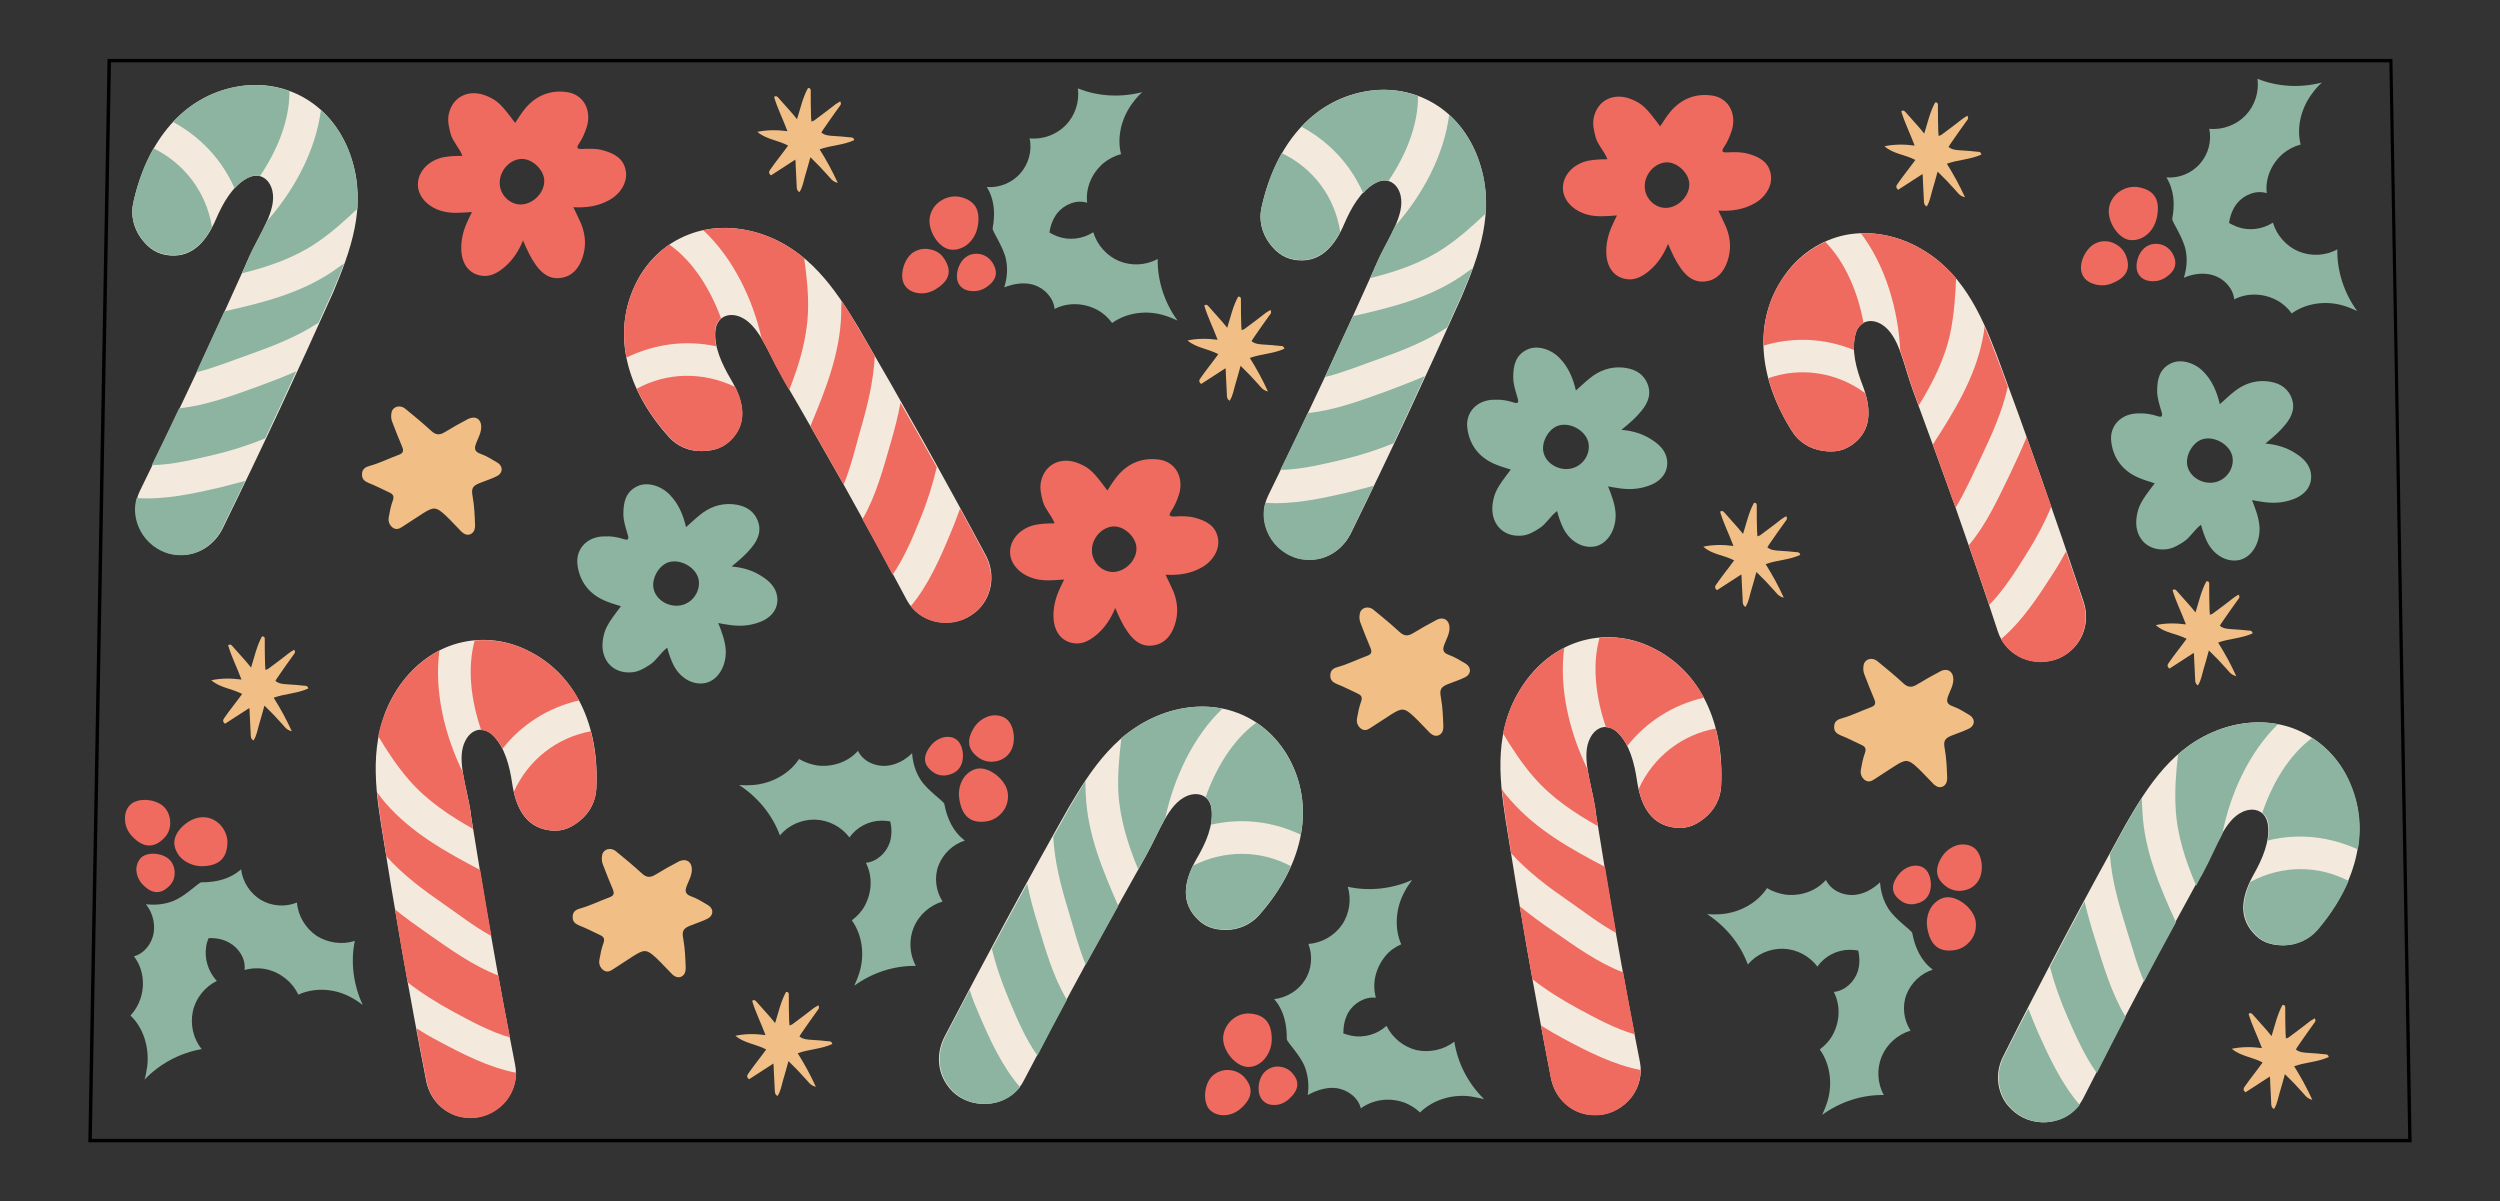 <?xml version="1.0" encoding="utf-8"?>
<!-- Generator: Adobe Illustrator 22.1.0, SVG Export Plug-In . SVG Version: 6.00 Build 0)  -->
<svg version="1.1" id="Layer_1" xmlns="http://www.w3.org/2000/svg" xmlns:xlink="http://www.w3.org/1999/xlink" x="0px" y="0px"
	 viewBox="0 0 729.9 350.7" style="enable-background:new 0 0 729.9 350.7;" xml:space="preserve">
<rect x="0" y="0" width="729.9" height="350.7" fill="#333333" stroke="none"/>
<style type="text/css">
	.st0{fill:#F3EADD;}
	.st1{fill:#F1BF85;}
	.st2{fill:#EF6B60;}
	.st3{fill:#8DB3A1;}
	.st4{fill:#010101;}
</style>
<g>
	<g>
		<path class="st0" d="M340.3,208.1c7.1-2.4,14.6-2.4,20.9,0c7,2.6,12.7,8,16,15c6.5,13.7,3,29.8-9.6,44.1c-2.4,2.7-5.9,4.3-9.6,4.3
			c-3.8,0-6.6-1-9.1-3.9c-4.4-5.1-2.8-11.2,0.6-17.1c2.4-4.1,4.9-9.5,4.2-14.4c-0.5-3.8-3.8-5.1-7.2-3.7c-5.5,2.4-8,10.5-11.8,17.2
			l-0.1,0.2c-0.3,0.6-0.7,1.2-1,1.8c-5.5,9.8-11.1,19.8-16.5,29.7c-6.1,11.2-12.2,22.7-18.2,34.2c-1.6,3.2-4.6,5.5-8.2,6.4
			c-3.6,0.9-7.6,0.3-10.7-1.7c-1.4-0.9-2.5-2-3.4-3.3c-2.9-4-3.3-9.3-0.9-14.1c11.8-22.7,24-45.3,36.3-67
			C318.7,224.4,326.2,212.9,340.3,208.1"/>
		<path class="st0" d="M116,201.2c4.1-6.3,9.9-10.9,16.4-13c7.1-2.3,14.9-1.7,21.8,1.8c13.6,6.7,20.9,21.5,19.9,40.4
			c-0.2,3.6-2,7-4.9,9.3c-3,2.4-5.8,3.3-9.5,2.6c-6.6-1.2-9.2-7-10.2-13.8c-0.7-4.7-2.1-10.5-5.7-13.9c-2.8-2.7-6.2-1.7-7.9,1.6
			c-2.8,5.2,0.3,13.2,1.5,20.8l0,0.3c0.1,0.7,0.2,1.3,0.3,2c1.8,11.1,3.6,22.4,5.6,33.5c2.2,12.6,4.6,25.4,7.1,38.1
			c0.7,3.5-0.2,7.2-2.4,10.1c-2.3,3-5.8,5-9.5,5.3c-1.6,0.1-3.2,0-4.7-0.4c-4.7-1.3-8.4-5.2-9.4-10.5c-4.9-25.1-9.3-50.4-13.2-75.1
			C109.2,227.5,107.9,213.7,116,201.2"/>
		<path class="st0" d="M102.6,46.2c-2.3-7.2-6.7-13.1-12.4-16.8c-6.3-4.1-13.9-5.5-21.5-4c-14.9,2.9-25.7,15.3-29.8,33.9
			c-0.8,3.5,0.1,7.3,2.3,10.3c2.3,3.1,4.8,4.7,8.5,5c6.7,0.5,10.7-4.4,13.4-10.7c1.9-4.4,4.7-9.6,9.1-11.9c3.4-1.8,6.4,0,7.3,3.6
			c1.4,5.8-3.7,12.6-6.9,19.7l-0.1,0.3c-0.3,0.6-0.6,1.2-0.8,1.8c-4.6,10.3-9.4,20.7-14.1,30.9c-5.4,11.5-11,23.3-16.7,34.9
			c-1.6,3.2-1.7,7-0.3,10.4c1.4,3.5,4.3,6.3,7.8,7.6c1.5,0.6,3.1,0.8,4.7,0.8c4.9,0,9.5-2.9,11.9-7.7c11.3-23,22.1-46.2,32.3-69
			C102.3,73.3,107.2,60.4,102.6,46.2"/>
		<path class="st0" d="M221.9,68.2c-7.2-2.3-14.6-2.2-20.9,0.3c-7,2.7-12.6,8.1-15.8,15.2c-6.3,13.8-2.6,29.8,10.1,43.9
			c2.4,2.7,5.9,4.2,9.7,4.1c3.8-0.1,6.6-1.1,9.1-4c4.3-5.1,2.7-11.2-0.8-17.1c-2.4-4.1-5-9.4-4.4-14.3c0.5-3.8,3.8-5.2,7.2-3.8
			c5.5,2.3,8.1,10.4,12,17.1l0.1,0.2c0.3,0.6,0.7,1.2,1,1.8c5.7,9.7,11.3,19.7,16.9,29.5c6.2,11.1,12.5,22.5,18.6,34
			c1.7,3.2,4.7,5.5,8.3,6.3c3.7,0.9,7.7,0.2,10.7-1.9c1.4-0.9,2.5-2,3.4-3.3c2.8-4,3.2-9.4,0.7-14.1c-12.1-22.6-24.6-44.9-37.2-66.5
			C243.8,84.3,236.1,72.8,221.9,68.2"/>
		<path class="st0" d="M648.5,212.8c7.1-2.5,14.5-2.5,20.9-0.2c7,2.6,12.8,7.8,16.1,14.8c6.6,13.7,3.3,29.8-9.1,44.2
			c-2.4,2.7-5.8,4.3-9.6,4.4c-3.8,0-6.7-0.9-9.1-3.8c-4.4-5-3-11.1,0.4-17.1c2.3-4.1,4.8-9.6,4-14.5c-0.6-3.8-3.9-5.1-7.3-3.6
			c-5.4,2.4-7.8,10.6-11.6,17.4l-0.1,0.2c-0.3,0.6-0.6,1.2-1,1.8c-5.4,9.9-10.9,19.9-16.1,29.9c-6,11.3-11.9,22.8-17.8,34.4
			c-1.6,3.2-4.6,5.6-8.1,6.5c-3.6,1-7.6,0.4-10.7-1.6c-1.4-0.9-2.5-2-3.5-3.2c-2.9-3.9-3.5-9.3-1-14.1
			c11.5-22.9,23.5-45.5,35.6-67.4C627.1,229.4,634.5,217.7,648.5,212.8"/>
		<path class="st0" d="M444.4,200.4c4.1-6.3,9.9-10.9,16.4-13c7.1-2.3,14.9-1.7,21.8,1.8c13.6,6.7,20.9,21.5,19.9,40.4
			c-0.2,3.6-2,7-4.9,9.3c-3,2.4-5.8,3.3-9.5,2.6c-6.6-1.2-9.2-7-10.2-13.8c-0.7-4.7-2.1-10.5-5.7-13.9c-2.8-2.7-6.2-1.7-7.9,1.6
			c-2.8,5.2,0.3,13.2,1.5,20.8l0,0.3c0.1,0.7,0.2,1.3,0.3,2c1.8,11.1,3.6,22.4,5.6,33.5c2.2,12.6,4.6,25.4,7.1,38.1
			c0.7,3.5-0.2,7.2-2.4,10.1c-2.3,3-5.8,5-9.5,5.3c-1.6,0.1-3.2,0-4.7-0.4c-4.7-1.3-8.4-5.2-9.4-10.5c-4.9-25.1-9.3-50.4-13.2-75.1
			C437.6,226.6,436.2,212.9,444.4,200.4"/>
		<path class="st0" d="M432,47.6c-2.3-7.2-6.7-13.1-12.4-16.8c-6.3-4.1-13.9-5.5-21.5-4c-14.9,2.9-25.7,15.3-29.8,33.9
			c-0.8,3.5,0.1,7.3,2.3,10.3c2.3,3.1,4.8,4.7,8.5,5c6.7,0.5,10.7-4.4,13.4-10.7c1.9-4.4,4.7-9.6,9.1-11.9c3.4-1.8,6.4,0,7.3,3.6
			c1.4,5.8-3.7,12.6-6.9,19.7l-0.1,0.3c-0.3,0.6-0.6,1.2-0.8,1.8c-4.6,10.3-9.4,20.7-14.1,30.9c-5.4,11.5-11,23.3-16.7,34.9
			c-1.6,3.2-1.7,7-0.3,10.4c1.4,3.5,4.3,6.3,7.8,7.6c1.5,0.6,3.1,0.8,4.7,0.8c4.9,0,9.5-2.9,11.9-7.7c11.3-23,22.1-46.2,32.3-69
			C431.8,74.7,436.6,61.8,432,47.6"/>
		<path class="st0" d="M559.5,71.9c-6.7-3.5-14-4.6-20.7-3.3c-7.3,1.5-13.8,5.9-18.1,12.3c-8.6,12.5-7.7,28.9,2.5,45
			c1.9,3.1,5.1,5.1,8.8,5.7c3.8,0.6,6.7,0,9.6-2.4c5.1-4.3,4.6-10.6,2.1-17c-1.7-4.4-3.3-10.1-1.9-14.9c1.1-3.7,4.6-4.5,7.7-2.5
			c5,3.2,6.2,11.6,8.9,18.9l0.1,0.3c0.2,0.6,0.5,1.3,0.7,1.9c3.9,10.6,7.8,21.3,11.6,31.9c4.2,12,8.5,24.3,12.5,36.6
			c1.1,3.4,3.7,6.2,7.1,7.7c3.4,1.5,7.5,1.5,10.9,0c1.5-0.7,2.8-1.6,3.9-2.7c3.5-3.5,4.8-8.7,3.1-13.8
			c-8.1-24.3-16.6-48.5-25.3-71.9C578.3,91.5,572.7,78.8,559.5,71.9"/>
	</g>
	<g>
		<path d="M704.1,333.5H25.8l0-0.5l5.6-315.8h667.1l0,0.5L704.1,333.5z M26.8,332.5h676.3l-5.5-314.3H32.4L26.8,332.5z"/>
	</g>
	<g>
		<path class="st3" d="M302.9,269.5c2.3,7.6,4.5,15.6,8.6,22.4c-2.9,5.4-5.8,10.8-8.6,16.3c-3.6-5-6.1-11.1-8.3-16.3
			c-2-4.8-3.8-9.8-5-14.9c3.4-6.4,6.9-12.7,10.3-19C300.7,261.9,301.7,265.7,302.9,269.5"/>
		<path class="st3" d="M317,232c0.5,11.5,4.9,22,9.5,32.5c-3.1,5.6-6.2,11.2-9.3,16.8c-0.1,0.1-0.1,0.2-0.2,0.4
			c-2.1-5.1-3.5-10.6-5-15.6c-2.2-7.1-4.1-14.4-4.5-21.8c1.6-2.8,3.2-5.6,4.7-8.4c1.5-2.6,3.1-5.3,4.7-7.9
			C316.9,229.4,316.9,230.7,317,232"/>
		<path class="st3" d="M376.9,252.9c-2.1,4.8-5.2,9.6-9.3,14.2c-2.4,2.7-5.9,4.3-9.6,4.3c-3.8,0-6.6-1-9.1-3.9
			c-3.8-4.4-3.1-9.5-0.7-14.7C357.6,248,368.1,248.2,376.9,252.9"/>
		<path class="st3" d="M377.2,223.1c3.1,6.5,3.9,13.5,2.6,20.6c-8.2-3.9-17.3-5-26.3-2.9c0.3-1.6,0.4-3.2,0.2-4.8
			c-0.2-1.5-0.8-2.6-1.7-3.3c3-8.4,7.9-16.7,14.8-21.7C371.2,213.9,374.8,218.1,377.2,223.1"/>
		<path class="st3" d="M340.3,208.1c5.6-1.9,11.3-2.3,16.6-1.2c-8.6,8.2-14.2,20.3-16.7,32c-1.9,3.3-3.5,7.1-5.5,10.6l-0.1,0.2
			c-0.3,0.6-0.7,1.2-1,1.8c-0.4,0.8-0.8,1.5-1.3,2.3c-3-7.3-5.4-14.8-5.8-22.8c-0.2-5.2,0.3-10.4,0.9-15.6
			C331.1,212.4,335.3,209.8,340.3,208.1"/>
		<path class="st3" d="M285.9,296.3c3,7,6.6,15,11.9,21.1c-1.7,2.2-4.1,3.8-6.9,4.5c-3.6,0.9-7.6,0.3-10.7-1.7
			c-1.4-0.9-2.5-2-3.4-3.3c-2.9-4-3.3-9.3-0.9-14.1c2.4-4.6,4.8-9.2,7.2-13.8C283.9,291.6,284.9,294,285.9,296.3"/>
		<path class="st3" d="M44.9,272.1c-0.4,3.2-2.7,6.3-5.8,7.1c2.7,3.5,3.3,8.2,1.9,12.4c-0.6,1.8-1.6,3.5-2.9,4.9
			c3.8,3.6,5.5,9.3,4.9,14.7c-0.2,1.3-0.4,2.7-0.8,4c4.4-4.6,10.3-7.8,16.7-8.9c-2.5-3-3.4-7.2-2.6-11c0.8-3.8,3.5-7.2,7-8.9
			c-2.5-2.7-3.7-6.5-3.1-10.1c0.1-0.8,0.4-1.7,0.7-2.4c2.1-0.1,4.2,0.3,6,1.3c2.9,1.6,4.9,4.8,4.5,8c4.3-1.2,8.8-0.2,12.2,2.7
			c1.5,1.2,2.7,2.8,3.5,4.5c4.8-2.2,10.7-1.8,15.4,0.8c1.2,0.6,2.3,1.4,3.4,2.2c-2.7-5.8-3.6-12.5-2.3-18.7
			c-3.7,1.2-7.9,0.6-11.2-1.5c-3.2-2.2-5.4-5.8-5.7-9.7c-3.4,1.4-7.4,1.1-10.6-0.8c-3.1-1.9-5.3-5.3-5.7-8.9
			c-3.3,2.9-7.3,3.8-11.6,3.8c-0.8,0-4.6,4-8.1,5.4c-2.7,1.1-5.5,1.3-8.1,1C44.3,266.1,45.3,269.1,44.9,272.1"/>
		<path class="st3" d="M258.6,223.6c-3.2,0.2-6.7-1.4-8.1-4.4c-2.9,3.3-7.4,4.8-11.8,4.3c-1.9-0.3-3.7-0.9-5.4-1.9
			c-2.9,4.4-8.1,7.2-13.5,7.6c-1.3,0.1-2.7,0.1-4,0c5.4,3.5,9.7,8.7,11.9,14.7c2.5-3,6.4-4.7,10.3-4.6c3.9,0.1,7.7,2.1,10,5.2
			c2.1-3,5.7-4.9,9.4-4.9c0.9,0,1.7,0.1,2.5,0.2c0.5,2,0.5,4.1-0.1,6.1c-1,3.1-3.8,5.7-7,6c2,3.9,1.8,8.6-0.3,12.5
			c-0.9,1.7-2.2,3.1-3.8,4.3c3.1,4.3,3.8,10.2,2.2,15.3c-0.4,1.3-0.9,2.5-1.5,3.8c5.2-3.8,11.6-5.9,18-5.8
			c-1.9-3.4-2.1-7.7-0.6-11.3s4.7-6.4,8.4-7.5c-2-3.1-2.5-7.1-1.2-10.5c1.3-3.4,4.2-6.2,7.7-7.3c-3.5-2.6-5.2-6.5-6-10.7
			c-0.2-0.8-4.8-3.8-6.9-7c-1.6-2.5-2.3-5.1-2.5-7.8C264.3,221.9,261.6,223.4,258.6,223.6"/>
		<path class="st3" d="M301.9,83.2c3.1,1,5.7,3.8,6,7c3.9-2,8.6-1.8,12.5,0.3c1.7,0.9,3.1,2.2,4.3,3.8c4.3-3.1,10.2-3.8,15.3-2.2
			c1.3,0.4,2.5,0.9,3.8,1.5c-3.8-5.2-5.9-11.6-5.8-18c-3.4,1.9-7.7,2.1-11.3,0.6c-3.6-1.5-6.4-4.7-7.5-8.4c-3.1,2-7.1,2.5-10.5,1.2
			c-0.8-0.3-1.6-0.7-2.3-1.1c0.3-2.1,1-4,2.3-5.7c2-2.5,5.6-4,8.7-3c-0.5-4.4,1.4-8.7,4.8-11.6c1.5-1.2,3.2-2.1,5.1-2.6
			c-1.3-5.1,0.2-10.8,3.5-15.1c0.8-1.1,1.7-2.1,2.7-3c-6.2,1.6-12.9,1.3-18.8-1.1c0.5,3.9-0.8,7.9-3.5,10.7
			c-2.7,2.8-6.7,4.3-10.6,3.9c0.8,3.6-0.3,7.5-2.7,10.2c-2.4,2.8-6.2,4.3-9.8,4c2.3,3.7,2.5,7.9,1.7,12.1c-0.1,0.8,3.1,5.3,3.9,9
			c0.6,2.9,0.3,5.6-0.5,8.2C296,82.8,299.1,82.3,301.9,83.2"/>
		<path class="st3" d="M75.4,112.8c-7.5,2.7-15.2,5.6-23.1,6.4c-2.6,5.5-5.3,11.1-8,16.6c6.2-0.1,12.5-1.7,18.1-3
			c5.1-1.2,10.1-2.8,15-4.8c3.1-6.5,6.1-13,9.1-19.6C82.9,110,79.2,111.4,75.4,112.8"/>
		<path class="st3" d="M97.2,79.2c-9.6,6.5-20.6,9.2-31.7,11.7c-2.7,5.8-5.4,11.7-8,17.4c-0.1,0.1-0.1,0.3-0.2,0.4
			c5.3-1.3,10.6-3.5,15.5-5.2c7-2.5,14-5.2,20.2-9.3c1.3-2.9,2.7-5.9,4-8.8c1.2-2.8,2.4-5.6,3.5-8.5C99.4,77.6,98.3,78.4,97.2,79.2"
			/>
		<path class="st3" d="M44.8,43.3c-2.6,4.6-4.6,9.9-5.9,15.9c-0.8,3.5,0.1,7.3,2.3,10.3c2.3,3.1,4.8,4.7,8.5,5
			c5.8,0.4,9.5-3.1,12.2-8.2C60.2,56,53.8,47.7,44.8,43.3"/>
		<path class="st3" d="M68.6,25.4c-7,1.4-13.2,4.9-18.1,10.2c8,4.3,14.3,11,18,19.4c1.1-1.2,2.3-2.3,3.7-3c1.3-0.7,2.6-0.9,3.7-0.6
			c5-7.4,8.7-16.3,8.6-24.8C79.5,24.8,74.1,24.3,68.6,25.4"/>
		<path class="st3" d="M102.6,46.2c-1.8-5.6-4.9-10.5-8.9-14.1c-1.5,11.8-7.8,23.5-15.8,32.5c-1.5,3.4-3.7,7-5.3,10.7l-0.1,0.3
			c-0.3,0.6-0.6,1.2-0.8,1.8c-0.4,0.8-0.7,1.6-1.1,2.4c7.7-1.9,15.1-4.4,21.8-8.9c4.3-2.9,8.2-6.4,12-10
			C104.6,56.1,104.2,51.2,102.6,46.2"/>
		<path class="st3" d="M63.9,142.4c-7.4,1.7-16,3.6-24,3c-0.8,2.7-0.6,5.6,0.5,8.3c1.4,3.5,4.3,6.3,7.8,7.6c1.5,0.6,3.1,0.8,4.7,0.8
			c4.9,0,9.5-2.9,11.9-7.7c2.3-4.7,4.5-9.3,6.8-14C68.9,141.1,66.4,141.8,63.9,142.4"/>
		<path class="st3" d="M226.9,174.1c-0.4-2.6-2.2-4.4-4.4-5.8c-2.6-1.7-5.4-2.6-8.9-2.9c2.3-1.9,4.2-3.5,5.8-5.5
			c2.1-2.5,3.1-5.3,1.6-8.4c-1.4-2.9-4-4-7.1-4.3c-3.6-0.3-6.8,0.9-9.5,3.1c-1.4,1.1-2.6,2.3-4.1,3.6c-0.9-3.8-2.3-7-4.9-9.6
			c-2.6-2.6-6.6-3.7-9.4-2.3c-3.3,1.6-4,4.6-4,8c0,2.2,0.7,4.1,1.3,6.2c0.4,1.3,0,1.6-1.2,1.2c-1.8-0.6-3.7-0.9-5.6-0.8
			c-5,0-8.5,3.6-7.9,8.3c0.6,4.8,3.3,8.4,7.8,10.4c1.6,0.7,3.3,1.2,4.9,1.7c-4.1,5.3-4.8,6.7-5.3,9.9c-0.8,5.6,2.8,9.8,8.3,9.4
			c2-0.1,3.7-1.1,5.4-2.2c2-1.3,3.1-3.5,5.1-5c0.5,1.9,1.1,3.6,1.9,5.2c2.1,4,6.1,6,9.7,5c3.3-1,5.6-4.8,5.5-9.2
			c-0.1-2.8-1.1-5.4-2.2-8.2c1.1,0.2,2,0.4,2.9,0.5c3,0.5,6,0.4,9-0.7C225.3,180.4,227.4,177.6,226.9,174.1z M199.3,176.6
			c-3.5,1-7.5-1.1-8.4-4.4c-0.9-3,1.4-7.3,4.5-8.1c3.4-0.9,7.6,1.5,8.5,4.8C204.7,172.1,202.6,175.7,199.3,176.6z"/>
		<path class="st3" d="M674.7,138.2c-0.4-2.6-2.2-4.4-4.4-5.8c-2.6-1.7-5.4-2.6-8.9-2.9c2.3-1.9,4.2-3.5,5.8-5.5
			c2.1-2.5,3.1-5.3,1.6-8.4c-1.4-2.9-4-4-7.1-4.3c-3.6-0.3-6.8,0.9-9.5,3.1c-1.4,1.1-2.6,2.3-4.1,3.6c-0.9-3.8-2.3-7-4.9-9.6
			c-2.6-2.6-6.6-3.7-9.4-2.3c-3.3,1.6-4,4.6-4,8c0,2.2,0.7,4.1,1.3,6.2c0.4,1.3,0,1.6-1.2,1.2c-1.8-0.6-3.7-0.9-5.6-0.8
			c-5,0-8.5,3.6-7.9,8.3c0.6,4.8,3.3,8.4,7.8,10.4c1.6,0.7,3.3,1.2,4.9,1.7c-4.1,5.3-4.8,6.7-5.3,9.9c-0.8,5.6,2.8,9.8,8.3,9.4
			c2-0.1,3.7-1.1,5.4-2.2c2-1.3,3.1-3.5,5.1-5c0.5,1.9,1.1,3.6,1.9,5.2c2.1,4,6.1,6,9.7,5c3.3-1,5.6-4.8,5.5-9.2
			c-0.1-2.8-1.1-5.4-2.2-8.2c1.1,0.2,2,0.4,2.9,0.5c3,0.5,6,0.4,9-0.7C673.1,144.5,675.2,141.7,674.7,138.2z M647.1,140.7
			c-3.5,1-7.5-1.1-8.4-4.4c-0.9-3,1.4-7.3,4.5-8.1c3.4-0.9,7.6,1.5,8.5,4.8C652.5,136.2,650.5,139.7,647.1,140.7z"/>
		<path class="st3" d="M486.7,134.2c-0.4-2.6-2.2-4.4-4.4-5.8c-2.6-1.7-5.4-2.6-8.9-2.9c2.3-1.9,4.2-3.5,5.8-5.5
			c2.1-2.5,3.1-5.3,1.6-8.4c-1.4-2.9-4-4-7.1-4.3c-3.6-0.3-6.8,0.9-9.5,3.1c-1.4,1.1-2.6,2.3-4.1,3.6c-0.9-3.8-2.3-7-4.9-9.6
			c-2.6-2.6-6.6-3.7-9.4-2.3c-3.3,1.6-4,4.6-4,8c0,2.2,0.7,4.1,1.3,6.2c0.4,1.3,0,1.6-1.2,1.2c-1.8-0.6-3.7-0.9-5.6-0.8
			c-5,0-8.5,3.6-7.9,8.3c0.6,4.8,3.3,8.4,7.8,10.4c1.6,0.7,3.3,1.2,4.9,1.7c-4.1,5.3-4.8,6.7-5.3,9.9c-0.8,5.6,2.8,9.8,8.3,9.4
			c2-0.1,3.7-1.1,5.4-2.2c2-1.3,3.1-3.5,5.1-5c0.5,1.9,1.1,3.6,1.9,5.2c2.1,4,6.1,6,9.7,5c3.3-1,5.6-4.8,5.5-9.2
			c-0.1-2.8-1.1-5.4-2.2-8.2c1.1,0.2,2,0.4,2.9,0.5c3,0.5,6,0.4,9-0.7C485.1,140.5,487.2,137.7,486.7,134.2z M459.1,136.7
			c-3.5,1-7.5-1.1-8.4-4.4c-0.9-3,1.4-7.3,4.5-8.1c3.4-0.9,7.6,1.5,8.5,4.8C464.5,132.2,462.5,135.7,459.1,136.7z"/>
		<path class="st3" d="M611.8,274.6c2.4,7.6,4.7,15.5,8.8,22.3c-2.8,5.4-5.6,10.9-8.4,16.4c-3.6-5-6.2-11-8.5-16.2
			c-2.1-4.8-3.9-9.8-5.2-14.8c3.3-6.4,6.7-12.8,10.1-19.1C609.5,267,610.6,270.8,611.8,274.6"/>
		<path class="st3" d="M625.5,237c0.6,11.5,5.1,22,9.8,32.3c-3.1,5.6-6.1,11.3-9.1,16.9c-0.1,0.1-0.1,0.3-0.2,0.4
			c-2.2-5-3.6-10.6-5.2-15.5c-2.2-7.1-4.3-14.3-4.8-21.7c1.5-2.8,3.1-5.7,4.6-8.5c1.5-2.7,3-5.3,4.7-7.9
			C625.4,234.3,625.4,235.6,625.5,237"/>
		<path class="st3" d="M685.7,257.2c-2.1,4.9-5.1,9.7-9.1,14.4c-2.4,2.7-5.8,4.3-9.6,4.4c-3.8,0-6.7-0.9-9.1-3.8
			c-3.8-4.3-3.3-9.5-0.9-14.7C666.3,252.5,676.8,252.6,685.7,257.2"/>
		<path class="st3" d="M685.6,227.4c3.1,6.5,4.1,13.5,2.8,20.6c-8.3-3.8-17.4-4.8-26.3-2.6c0.3-1.6,0.4-3.2,0.2-4.8
			c-0.2-1.5-0.9-2.6-1.8-3.3c2.9-8.5,7.7-16.8,14.6-21.9C679.5,218.3,683.2,222.4,685.6,227.4"/>
		<path class="st3" d="M648.5,212.8c5.6-1.9,11.3-2.4,16.6-1.4c-8.5,8.3-14,20.4-16.3,32.2c-1.8,3.3-3.4,7.2-5.3,10.7l-0.1,0.2
			c-0.3,0.6-0.6,1.2-1,1.8c-0.4,0.8-0.8,1.5-1.2,2.3c-3.1-7.3-5.6-14.7-6-22.7c-0.3-5.2,0.1-10.4,0.7-15.6
			C639.4,217.1,643.5,214.6,648.5,212.8"/>
		<path class="st3" d="M595.1,301.6c3.1,6.9,6.8,14.9,12.1,21c-1.7,2.2-4.1,3.9-6.9,4.6c-3.6,1-7.6,0.4-10.7-1.6
			c-1.4-0.9-2.5-2-3.5-3.2c-2.9-3.9-3.5-9.3-1-14.1c2.3-4.6,4.7-9.2,7.1-13.8C593.1,296.9,594.1,299.3,595.1,301.6"/>
		<path class="st3" d="M390.3,317.7c3.2,0.5,6.3,2.8,7,5.9c3.6-2.6,8.2-3.2,12.4-1.8c1.8,0.6,3.5,1.7,4.9,3
			c3.7-3.7,9.4-5.4,14.7-4.7c1.3,0.2,2.7,0.5,4,0.8c-4.6-4.5-7.7-10.4-8.7-16.8c-3,2.4-7.2,3.3-11,2.5c-3.8-0.9-7.1-3.6-8.8-7.1
			c-2.7,2.5-6.6,3.6-10.2,2.9c-0.8-0.2-1.7-0.4-2.4-0.7c0-2.1,0.4-4.2,1.4-6c1.6-2.8,4.9-4.8,8.1-4.4c-1.2-4.3,0-8.8,2.8-12.2
			c1.2-1.5,2.8-2.6,4.6-3.4c-2.1-4.8-1.6-10.7,1-15.4c0.6-1.2,1.4-2.3,2.2-3.4c-5.8,2.6-12.5,3.4-18.8,2c1.1,3.7,0.5,7.9-1.7,11.1
			c-2.2,3.2-5.9,5.3-9.8,5.6c1.3,3.4,1,7.4-1,10.5c-1.9,3.1-5.4,5.2-9,5.6c2.9,3.3,3.7,7.4,3.7,11.7c0,0.8,4,4.7,5.3,8.2
			c1,2.7,1.2,5.5,0.8,8.1C384.4,318.3,387.4,317.3,390.3,317.7"/>
		<path class="st3" d="M541.2,261.3c-3.2,0.2-6.7-1.4-8.1-4.4c-2.9,3.3-7.4,4.8-11.8,4.3c-1.9-0.3-3.7-0.9-5.4-1.9
			c-2.9,4.4-8.1,7.2-13.5,7.6c-1.3,0.1-2.7,0.1-4,0c5.4,3.5,9.7,8.7,11.9,14.7c2.5-3,6.4-4.7,10.3-4.6c3.9,0.1,7.7,2.1,10,5.2
			c2.1-3,5.7-4.9,9.4-4.9c0.9,0,1.7,0.1,2.5,0.2c0.5,2,0.5,4.1-0.1,6.1c-1,3.1-3.8,5.7-7,6c2,3.9,1.8,8.6-0.3,12.5
			c-0.9,1.7-2.2,3.1-3.8,4.3c3.1,4.3,3.8,10.2,2.2,15.3c-0.4,1.3-0.9,2.5-1.5,3.8c5.2-3.8,11.6-5.9,18-5.8
			c-1.9-3.4-2.1-7.7-0.6-11.3s4.7-6.4,8.4-7.5c-2-3.1-2.5-7.1-1.2-10.5c1.3-3.4,4.2-6.2,7.7-7.3c-3.5-2.6-5.2-6.5-6-10.7
			c-0.2-0.8-4.8-3.8-6.9-7c-1.6-2.5-2.3-5.1-2.5-7.8C546.9,259.5,544.2,261.1,541.2,261.3"/>
		<path class="st3" d="M646.3,80.4c3.1,1,5.7,3.8,6,7c3.9-2,8.6-1.8,12.5,0.3c1.7,0.9,3.1,2.2,4.3,3.8c4.3-3.1,10.2-3.8,15.3-2.2
			c1.3,0.4,2.5,0.9,3.8,1.5c-3.8-5.2-5.9-11.6-5.8-18c-3.4,1.9-7.7,2.1-11.3,0.6c-3.6-1.5-6.4-4.7-7.5-8.4c-3.1,2-7.1,2.5-10.5,1.2
			c-0.8-0.3-1.6-0.7-2.3-1.1c0.3-2.1,1-4,2.3-5.7c2-2.5,5.6-4,8.7-3c-0.5-4.4,1.4-8.7,4.8-11.6c1.5-1.2,3.2-2.1,5.1-2.6
			c-1.3-5.1,0.2-10.8,3.5-15.1c0.8-1.1,1.7-2.1,2.7-3c-6.2,1.6-12.9,1.3-18.8-1.1c0.5,3.9-0.8,7.9-3.5,10.7
			c-2.7,2.8-6.7,4.3-10.6,3.9c0.8,3.6-0.3,7.5-2.7,10.2c-2.4,2.8-6.2,4.3-9.8,4c2.3,3.7,2.5,7.9,1.7,12.1c-0.1,0.8,3.1,5.3,3.9,9
			c0.6,2.9,0.3,5.6-0.5,8.2C640.3,79.9,643.5,79.5,646.3,80.4"/>
		<path class="st3" d="M404.9,114.2c-7.5,2.7-15.2,5.6-23.1,6.4c-2.6,5.5-5.3,11.1-8,16.6c6.2-0.1,12.5-1.7,18.1-3
			c5.1-1.2,10.1-2.8,15-4.8c3.1-6.5,6.1-13,9.1-19.6C412.3,111.4,408.6,112.8,404.9,114.2"/>
		<path class="st3" d="M426.7,80.6c-9.6,6.5-20.6,9.2-31.7,11.7c-2.7,5.8-5.4,11.7-8,17.4c-0.1,0.1-0.1,0.3-0.2,0.4
			c5.3-1.3,10.6-3.5,15.5-5.2c7-2.5,14-5.2,20.2-9.3c1.3-2.9,2.7-5.9,4-8.8c1.2-2.8,2.4-5.6,3.5-8.5C428.9,79,427.8,79.8,426.7,80.6
			"/>
		<path class="st3" d="M374.2,44.7c-2.6,4.6-4.6,9.9-5.9,15.9c-0.8,3.5,0.1,7.3,2.3,10.3c2.3,3.1,4.8,4.7,8.5,5
			c5.8,0.4,9.5-3.1,12.2-8.2C389.7,57.4,383.3,49,374.2,44.7"/>
		<path class="st3" d="M398.1,26.8c-7,1.4-13.2,4.9-18.1,10.2c8,4.3,14.3,11,18,19.4c1.1-1.2,2.3-2.3,3.7-3c1.3-0.7,2.6-0.9,3.7-0.6
			c5-7.4,8.7-16.3,8.6-24.8C409,26.2,403.5,25.7,398.1,26.8"/>
		<path class="st3" d="M432,47.6c-1.8-5.6-4.9-10.5-8.9-14.1c-1.5,11.8-7.8,23.5-15.8,32.5c-1.5,3.4-3.7,7-5.3,10.7l-0.1,0.3
			c-0.3,0.6-0.6,1.2-0.8,1.8c-0.4,0.8-0.7,1.6-1.1,2.4c7.7-1.9,15.1-4.4,21.8-8.9c4.3-2.9,8.2-6.4,12-10
			C434.1,57.5,433.7,52.6,432,47.6"/>
		<path class="st3" d="M393.4,143.8c-7.4,1.7-16,3.6-24,3c-0.8,2.7-0.6,5.6,0.5,8.3c1.4,3.5,4.3,6.3,7.8,7.6
			c1.5,0.6,3.1,0.8,4.7,0.8c4.9,0,9.5-2.9,11.9-7.7c2.3-4.7,4.5-9.3,6.8-14C398.4,142.5,395.9,143.2,393.4,143.8"/>
	</g>
	<g>
		<path class="st1" d="M140.5,124.6c0,1.7-0.8,3.1-1.4,4.6c-0.6,1.5-0.8,2.6,1.2,3.3c1.7,0.6,3.3,1.6,4.8,2.5
			c1.9,1.1,1.8,3.2-0.2,4.1c-1.4,0.7-3,1.2-4.5,1.8c-2.4,0.9-2.9,1.6-2.4,4.1c0.5,2.8,0.6,5.6,0.7,8.4c0,1.1-0.3,2-1.2,2.5
			c-1,0.5-1.9,0.1-2.7-0.6c-1.6-1.6-3.1-3.3-4.7-4.8c-2.8-2.6-3.5-2.6-6.8-0.5c-2,1.3-4,2.6-6,3.9c-0.9,0.6-1.8,0.8-2.7,0.1
			c-1-0.8-1.3-1.9-1.1-3c0.3-1.7,0.6-3.3,1.2-4.9c0.4-1.2,0.1-1.8-1-2.3c-2-0.9-4-2-6.1-2.8c-1.2-0.5-2-1.2-1.9-2.6
			c0-1.5,1.1-2.1,2.3-2.4c2.9-0.8,5.6-2.2,8.4-3.2c1.4-0.5,1.5-1.2,1-2.4c-1-2.3-1.9-4.7-2.8-7c-0.4-0.9-0.5-1.9-0.3-2.9
			c0.3-1.8,2.5-2.5,4.1-1.1c2.6,2.1,5.1,4.2,7.5,6.4c1.3,1.2,2.4,1.3,3.9,0.4c2.3-1.4,4.6-2.7,6.9-3.9
			C138.9,121.3,140.5,122.4,140.5,124.6"/>
		<path class="st1" d="M202,253.8c0,1.7-0.8,3.1-1.4,4.6c-0.6,1.5-0.8,2.6,1.2,3.3c1.7,0.6,3.3,1.6,4.8,2.5c1.9,1.1,1.8,3.2-0.2,4.1
			c-1.4,0.7-3,1.2-4.5,1.8c-2.4,0.9-2.9,1.6-2.4,4.1c0.5,2.8,0.6,5.6,0.7,8.4c0,1.1-0.3,2-1.2,2.5c-1,0.5-1.9,0.1-2.7-0.6
			c-1.6-1.6-3.1-3.3-4.7-4.8c-2.8-2.6-3.5-2.6-6.8-0.5c-2,1.3-4,2.6-6,3.9c-0.9,0.6-1.8,0.8-2.7,0.1c-1-0.8-1.3-1.9-1.1-3
			c0.3-1.7,0.6-3.3,1.2-4.9c0.4-1.2,0.1-1.8-1-2.3c-2-0.9-4-2-6.1-2.8c-1.2-0.5-2-1.2-1.9-2.6c0-1.5,1.1-2.1,2.3-2.4
			c2.9-0.8,5.6-2.2,8.4-3.2c1.4-0.5,1.5-1.2,1-2.4c-1-2.3-1.9-4.7-2.8-7c-0.4-0.9-0.5-1.9-0.3-2.9c0.3-1.8,2.5-2.5,4.1-1.1
			c2.6,2.1,5.1,4.2,7.5,6.4c1.3,1.2,2.4,1.3,3.9,0.4c2.3-1.4,4.6-2.7,6.9-3.9C200.3,250.5,202,251.6,202,253.8"/>
		<path class="st1" d="M214.7,302.4c2.9-0.6,5.7-0.6,8.8-0.2c-1.3-3.5-2.9-6.6-3.9-10c0.7-0.5,1,0,1.3,0.3c1.3,1.5,2.7,3,4,4.5
			c0.4,0.5,0.8,1,1.4,1.7c1-3.2,1.7-6.4,3.2-9.1c0.8,0,0.8,0.4,0.8,0.9c0,2.5,0,5.1,0.1,7.6c0,0.4,0.1,0.7,0.1,1.3
			c0.4-0.2,0.7-0.2,0.9-0.4c2.1-1.5,4.1-3.1,6.2-4.7c0.4-0.3,0.9-0.5,1.3-0.8c0.5,0.8,0,1.2-0.3,1.6c-1.4,2-2.9,4-4.3,6.1
			c-0.3,0.4-0.6,0.9-0.9,1.4c1.1,0.9,2.4,0.9,3.6,1c1.6,0.1,3.2,0.2,4.8,0.4c0.5,0,1,0,1.2,0.8c-3.2,1.5-6.8,1.5-10.1,2.7
			c2,3.2,3.7,6.3,5.3,9.8c-1.7-0.4-2.2-1.5-3-2.3c-0.8-0.8-1.5-1.7-2.3-2.5c-0.8-0.8-1.7-1.7-2.7-2.7c-0.5,1.9-1,3.6-1.5,5.3
			c-0.5,1.6-0.7,3.4-1.7,4.9c-0.8-0.5-0.8-1.2-0.8-1.8c-0.1-2-0.2-4-0.3-6c0-0.5,0-0.9-0.1-1.7c-2.5,1.6-4.8,3.1-7.1,4.6
			c-0.8-0.6-0.6-1.2-0.2-1.7c0.9-1.3,1.8-2.5,2.8-3.8c0.8-1,1.5-2,2.4-3.2C220.7,304.8,217.3,304.6,214.7,302.4"/>
		<path class="st1" d="M61.7,198.6c2.9-0.6,5.7-0.6,8.8-0.2c-1.3-3.5-2.9-6.6-3.9-10c0.7-0.5,1,0,1.3,0.3c1.3,1.5,2.7,3,4,4.5
			c0.4,0.5,0.8,1,1.4,1.7c1-3.2,1.7-6.4,3.2-9.1c0.8,0,0.8,0.4,0.8,0.9c0,2.5,0,5.1,0.1,7.6c0,0.4,0.1,0.7,0.1,1.3
			c0.4-0.2,0.7-0.2,0.9-0.4c2.1-1.5,4.1-3.1,6.2-4.7c0.4-0.3,0.8-0.5,1.3-0.8c0.5,0.8,0,1.2-0.3,1.6c-1.4,2-2.9,4-4.3,6.1
			c-0.3,0.4-0.6,0.9-0.9,1.4c1.1,0.9,2.4,0.9,3.6,1c1.6,0.1,3.2,0.2,4.8,0.4c0.5,0,1,0,1.2,0.8c-3.2,1.5-6.8,1.5-10.1,2.7
			c2,3.2,3.7,6.3,5.3,9.8c-1.7-0.4-2.2-1.5-3-2.3c-0.8-0.8-1.5-1.7-2.3-2.5c-0.8-0.8-1.7-1.7-2.7-2.7c-0.5,1.9-1,3.6-1.5,5.3
			c-0.5,1.6-0.7,3.4-1.7,4.9c-0.8-0.5-0.8-1.2-0.8-1.8c-0.1-2-0.2-4-0.3-6c0-0.5,0-0.9-0.1-1.7c-2.5,1.6-4.8,3.1-7.1,4.6
			c-0.8-0.6-0.6-1.2-0.2-1.7c0.9-1.3,1.8-2.5,2.8-3.8c0.8-1,1.5-2,2.4-3.2C67.6,201,64.2,200.8,61.7,198.6"/>
		<path class="st1" d="M346.7,99.4c2.9-0.6,5.7-0.6,8.8-0.2c-1.3-3.5-2.9-6.6-3.9-10c0.7-0.5,1,0,1.3,0.3c1.3,1.5,2.7,3,4,4.5
			c0.4,0.5,0.8,1,1.4,1.7c1-3.2,1.7-6.4,3.2-9.1c0.8,0,0.8,0.4,0.8,0.9c0,2.5,0,5.1,0.1,7.6c0,0.4,0.1,0.7,0.1,1.3
			c0.4-0.2,0.7-0.2,0.9-0.4c2.1-1.5,4.1-3.1,6.2-4.7c0.4-0.3,0.9-0.5,1.3-0.8c0.5,0.8,0,1.2-0.3,1.6c-1.4,2-2.9,4-4.3,6.1
			c-0.3,0.4-0.6,0.9-0.9,1.4c1.1,0.9,2.4,0.9,3.6,1c1.6,0.1,3.2,0.2,4.8,0.4c0.5,0,1,0,1.2,0.8c-3.2,1.5-6.8,1.5-10.1,2.7
			c2,3.2,3.7,6.3,5.3,9.8c-1.7-0.4-2.2-1.5-3-2.3c-0.8-0.8-1.5-1.7-2.3-2.5c-0.8-0.8-1.7-1.7-2.7-2.7c-0.5,1.9-1,3.6-1.5,5.3
			c-0.5,1.6-0.7,3.4-1.7,4.9c-0.8-0.5-0.8-1.2-0.8-1.8c-0.1-2-0.2-4-0.3-6c0-0.5,0-0.9-0.1-1.7c-2.5,1.6-4.8,3.1-7.1,4.6
			c-0.8-0.6-0.6-1.2-0.2-1.7c0.9-1.3,1.8-2.5,2.8-3.8c0.8-1,1.5-2,2.4-3.2C352.7,101.8,349.3,101.6,346.7,99.4"/>
		<path class="st1" d="M221.1,38.5c2.9-0.6,5.7-0.6,8.8-0.2c-1.3-3.5-2.9-6.6-3.9-10c0.7-0.5,1,0,1.3,0.3c1.3,1.5,2.7,3,4,4.5
			c0.4,0.5,0.8,1,1.4,1.7c1-3.2,1.7-6.4,3.2-9.1c0.8,0,0.8,0.4,0.8,0.9c0,2.5,0,5.1,0.1,7.6c0,0.4,0.1,0.7,0.1,1.3
			c0.4-0.2,0.7-0.2,0.9-0.4c2.1-1.5,4.1-3.1,6.2-4.7c0.4-0.3,0.9-0.5,1.3-0.8c0.5,0.8,0,1.2-0.3,1.6c-1.4,2-2.9,4-4.3,6.1
			c-0.3,0.4-0.6,0.9-0.9,1.4c1.1,0.9,2.4,0.9,3.6,1c1.6,0.1,3.2,0.2,4.8,0.4c0.5,0,1,0,1.2,0.8c-3.2,1.5-6.8,1.5-10.1,2.7
			c2,3.2,3.7,6.3,5.3,9.8c-1.7-0.4-2.2-1.5-3-2.3c-0.8-0.8-1.5-1.7-2.3-2.5c-0.8-0.8-1.7-1.7-2.7-2.7c-0.5,1.9-1,3.6-1.5,5.3
			c-0.5,1.6-0.7,3.4-1.7,4.9c-0.8-0.5-0.8-1.2-0.8-1.8c-0.1-2-0.2-4-0.3-6c0-0.5,0-0.9-0.1-1.7c-2.5,1.6-4.8,3.1-7.1,4.6
			c-0.8-0.6-0.6-1.2-0.2-1.7c0.9-1.3,1.8-2.5,2.8-3.8c0.8-1,1.5-2,2.4-3.2C227.1,40.9,223.7,40.7,221.1,38.5"/>
		<path class="st1" d="M423.2,183.3c0,1.7-0.8,3.1-1.4,4.6c-0.6,1.5-0.8,2.6,1.2,3.3c1.7,0.6,3.3,1.6,4.8,2.5
			c1.9,1.1,1.8,3.2-0.2,4.1c-1.4,0.7-3,1.2-4.5,1.8c-2.4,0.9-2.9,1.6-2.4,4.1c0.5,2.8,0.6,5.6,0.7,8.4c0,1.1-0.3,2-1.2,2.5
			c-1,0.5-1.9,0.1-2.7-0.6c-1.6-1.6-3.1-3.3-4.7-4.8c-2.8-2.6-3.5-2.6-6.8-0.5c-2,1.3-4,2.6-6,3.9c-0.9,0.6-1.8,0.8-2.7,0.1
			c-1-0.8-1.3-1.9-1.1-3c0.3-1.7,0.6-3.3,1.2-4.9c0.4-1.2,0.1-1.8-1-2.3c-2-0.9-4-2-6.1-2.8c-1.2-0.5-2-1.2-1.9-2.6
			c0-1.5,1.1-2.1,2.3-2.4c2.9-0.8,5.6-2.2,8.4-3.2c1.4-0.5,1.5-1.2,1-2.4c-1-2.3-1.9-4.7-2.8-7c-0.4-0.9-0.5-1.9-0.3-2.9
			c0.3-1.8,2.5-2.5,4.1-1.1c2.6,2.1,5.1,4.2,7.5,6.4c1.3,1.2,2.4,1.3,3.9,0.4c2.3-1.4,4.6-2.7,6.9-3.9
			C421.5,179.9,423.2,181.1,423.2,183.3"/>
		<path class="st1" d="M570.3,198.3c0,1.7-0.8,3.1-1.4,4.6c-0.6,1.5-0.8,2.6,1.2,3.3c1.7,0.6,3.3,1.6,4.8,2.5
			c1.9,1.1,1.8,3.2-0.2,4.1c-1.4,0.7-3,1.2-4.5,1.8c-2.4,0.9-2.9,1.6-2.4,4.1c0.5,2.8,0.6,5.6,0.7,8.4c0,1.1-0.3,2-1.2,2.5
			c-1,0.5-1.9,0.1-2.7-0.6c-1.6-1.6-3.1-3.3-4.7-4.8c-2.8-2.6-3.5-2.6-6.8-0.5c-2,1.3-4,2.6-6,3.9c-0.9,0.6-1.8,0.8-2.7,0.1
			c-1-0.8-1.3-1.9-1.1-3c0.3-1.7,0.6-3.3,1.2-4.9c0.4-1.2,0.1-1.8-1-2.3c-2-0.9-4-2-6.1-2.8c-1.2-0.5-2-1.2-1.9-2.6
			c0-1.5,1.1-2.1,2.3-2.4c2.9-0.8,5.6-2.2,8.4-3.2c1.4-0.5,1.5-1.2,1-2.4c-1-2.3-1.9-4.7-2.8-7c-0.4-0.9-0.5-1.9-0.3-2.9
			c0.3-1.8,2.5-2.5,4.1-1.1c2.6,2.1,5.1,4.2,7.5,6.4c1.3,1.2,2.4,1.3,3.9,0.4c2.3-1.4,4.6-2.7,6.9-3.9
			C568.6,194.9,570.3,196.1,570.3,198.3"/>
		<path class="st1" d="M651.6,306.2c2.9-0.6,5.7-0.6,8.8-0.2c-1.3-3.5-2.9-6.6-3.9-10c0.7-0.5,1,0,1.3,0.3c1.3,1.5,2.7,3,4,4.5
			c0.4,0.5,0.8,1,1.4,1.7c1-3.2,1.7-6.4,3.2-9.1c0.8,0,0.8,0.4,0.8,0.9c0,2.5,0,5.1,0.1,7.6c0,0.4,0.1,0.7,0.1,1.3
			c0.4-0.2,0.7-0.2,0.9-0.4c2.1-1.5,4.1-3.1,6.2-4.7c0.4-0.3,0.9-0.5,1.3-0.8c0.5,0.8,0,1.2-0.3,1.6c-1.4,2-2.9,4-4.3,6.1
			c-0.3,0.4-0.6,0.9-0.9,1.4c1.1,0.9,2.4,0.9,3.6,1c1.6,0.1,3.2,0.2,4.8,0.4c0.5,0,1,0,1.2,0.8c-3.2,1.5-6.8,1.5-10.1,2.7
			c2,3.2,3.7,6.3,5.3,9.8c-1.7-0.4-2.2-1.5-3-2.3c-0.8-0.8-1.5-1.7-2.3-2.5c-0.8-0.8-1.7-1.7-2.7-2.7c-0.5,1.9-1,3.6-1.5,5.3
			c-0.5,1.6-0.7,3.4-1.7,4.9c-0.8-0.5-0.8-1.2-0.8-1.8c-0.1-2-0.2-4-0.3-6c0-0.5,0-0.9-0.1-1.7c-2.5,1.6-4.8,3.1-7.1,4.6
			c-0.8-0.6-0.6-1.2-0.2-1.7c0.9-1.3,1.8-2.5,2.8-3.8c0.8-1,1.5-2,2.4-3.2C657.6,308.6,654.2,308.4,651.6,306.2"/>
		<path class="st1" d="M629.4,182.5c2.9-0.6,5.7-0.6,8.8-0.2c-1.3-3.5-2.9-6.6-3.9-10c0.7-0.5,1,0,1.3,0.3c1.3,1.5,2.7,3,4,4.5
			c0.4,0.5,0.8,1,1.4,1.7c1-3.2,1.7-6.4,3.2-9.1c0.8,0,0.8,0.4,0.8,0.9c0,2.5,0,5.1,0.1,7.6c0,0.4,0.1,0.7,0.1,1.3
			c0.4-0.2,0.7-0.2,0.9-0.4c2.1-1.5,4.1-3.1,6.2-4.7c0.4-0.3,0.8-0.5,1.3-0.8c0.5,0.8,0,1.2-0.3,1.6c-1.4,2-2.9,4-4.3,6.1
			c-0.3,0.4-0.6,0.9-0.9,1.4c1.1,0.9,2.4,0.9,3.6,1c1.6,0.1,3.2,0.2,4.8,0.4c0.5,0,1,0,1.2,0.8c-3.2,1.5-6.8,1.5-10.1,2.7
			c2,3.2,3.7,6.3,5.3,9.8c-1.7-0.4-2.2-1.5-3-2.3c-0.8-0.8-1.5-1.7-2.3-2.5c-0.8-0.8-1.7-1.7-2.7-2.7c-0.5,1.9-1,3.6-1.5,5.3
			c-0.5,1.6-0.7,3.4-1.7,4.9c-0.8-0.5-0.8-1.2-0.8-1.8c-0.1-2-0.2-4-0.3-6c0-0.5,0-0.9-0.1-1.7c-2.5,1.6-4.8,3.1-7.1,4.6
			c-0.8-0.6-0.6-1.2-0.2-1.7c0.9-1.3,1.8-2.5,2.8-3.8c0.8-1,1.5-2,2.4-3.2C635.3,184.9,631.9,184.8,629.4,182.5"/>
		<path class="st1" d="M497.3,159.6c2.9-0.6,5.7-0.6,8.8-0.2c-1.3-3.5-2.9-6.6-3.9-10c0.7-0.5,1,0,1.3,0.3c1.3,1.5,2.7,3,4,4.5
			c0.4,0.5,0.8,1,1.4,1.7c1-3.2,1.7-6.4,3.2-9.1c0.8,0,0.8,0.4,0.8,0.9c0,2.5,0,5.1,0.1,7.6c0,0.4,0.1,0.7,0.1,1.3
			c0.4-0.2,0.7-0.2,0.9-0.4c2.1-1.5,4.1-3.1,6.2-4.7c0.4-0.3,0.9-0.5,1.3-0.8c0.5,0.8,0,1.2-0.3,1.6c-1.4,2-2.9,4-4.3,6.1
			c-0.3,0.4-0.6,0.9-0.9,1.4c1.1,0.9,2.4,0.9,3.6,1c1.6,0.1,3.2,0.2,4.8,0.4c0.5,0,1,0,1.2,0.8c-3.2,1.5-6.8,1.5-10.1,2.7
			c2,3.2,3.7,6.3,5.3,9.8c-1.7-0.4-2.2-1.5-3-2.3c-0.8-0.8-1.5-1.7-2.3-2.5c-0.8-0.8-1.7-1.7-2.7-2.7c-0.5,1.9-1,3.6-1.5,5.3
			c-0.5,1.6-0.7,3.4-1.7,4.9c-0.8-0.5-0.8-1.2-0.8-1.8c-0.1-2-0.2-4-0.3-6c0-0.5,0-0.9-0.1-1.7c-2.5,1.6-4.8,3.1-7.1,4.6
			c-0.8-0.6-0.6-1.2-0.2-1.7c0.9-1.3,1.8-2.5,2.8-3.8c0.8-1,1.5-2,2.4-3.2C503.2,162,499.8,161.9,497.3,159.6"/>
		<path class="st1" d="M550.2,42.7c2.9-0.6,5.7-0.6,8.8-0.2c-1.3-3.5-2.9-6.6-3.9-10c0.7-0.5,1,0,1.3,0.3c1.3,1.5,2.7,3,4,4.5
			c0.4,0.5,0.8,1,1.4,1.7c1-3.2,1.7-6.4,3.2-9.1c0.8,0,0.8,0.4,0.8,0.9c0,2.5,0,5.1,0.1,7.6c0,0.4,0.1,0.7,0.1,1.3
			c0.4-0.2,0.7-0.2,0.9-0.4c2.1-1.5,4.1-3.1,6.2-4.7c0.4-0.3,0.8-0.5,1.3-0.8c0.5,0.8,0,1.2-0.3,1.6c-1.4,2-2.9,4-4.3,6.1
			c-0.3,0.4-0.6,0.9-0.9,1.4c1.1,0.9,2.4,0.9,3.6,1c1.6,0.1,3.2,0.2,4.8,0.4c0.5,0,1,0,1.2,0.8c-3.2,1.5-6.8,1.5-10.1,2.7
			c2,3.2,3.7,6.3,5.3,9.8c-1.7-0.4-2.2-1.5-3-2.3c-0.8-0.8-1.5-1.7-2.3-2.5c-0.8-0.8-1.7-1.7-2.7-2.7c-0.5,1.9-1,3.6-1.5,5.3
			c-0.5,1.6-0.7,3.4-1.7,4.9c-0.8-0.5-0.8-1.2-0.8-1.8c-0.1-2-0.2-4-0.3-6c0-0.5,0-0.9-0.1-1.7c-2.5,1.6-4.8,3.1-7.1,4.6
			c-0.8-0.6-0.6-1.2-0.2-1.7c0.9-1.3,1.8-2.5,2.8-3.8c0.8-1,1.5-2,2.4-3.2C556.2,45.1,552.8,45,550.2,42.7"/>
	</g>
	<g>
		<path class="st2" d="M66.4,246.2c0.1-1.9-0.7-3.8-2-5.3c-1.4-1.5-3.2-2.3-5.1-2.3c-3.8-0.1-8.3,3.8-8.4,7.2
			c-0.1,1.5,0.6,3.1,1.7,4.4c1.5,1.6,3.7,2.6,6.1,2.7C63.7,252.9,66.2,250.8,66.4,246.2L66.4,246.2z"/>
		<path class="st2" d="M49.3,258.8c1.1-1,1.7-2.4,1.7-3.9c0-1.5-0.5-2.9-1.5-3.9c-2-2-6.4-2.4-8.3-0.6c-0.8,0.8-1.3,1.9-1.4,3.2
			c0,1.7,0.6,3.3,1.8,4.6C44.3,261,46.8,261.2,49.3,258.8L49.3,258.8z"/>
		<path class="st2" d="M47.7,244.9c1.3-1.2,2-2.8,2-4.6c0-1.8-0.6-3.5-1.8-4.7c-2.4-2.4-7.6-2.8-9.8-0.7c-1,0.9-1.6,2.3-1.6,3.9
			c-0.1,2,0.7,4,2.2,5.5C41.8,247.5,44.8,247.7,47.7,244.9L47.7,244.9z"/>
		<path class="st2" d="M288.1,239.8c1.9-0.3,3.6-1.4,4.8-3c1.2-1.6,1.6-3.6,1.3-5.5c-0.6-3.7-5.3-7.4-8.7-6.9
			c-1.5,0.2-2.9,1.1-4,2.5c-1.3,1.8-1.8,4.2-1.4,6.5C280.9,238.4,283.5,240.5,288.1,239.8L288.1,239.8z"/>
		<path class="st2" d="M272.4,225.4c1.2,0.9,2.7,1.2,4.2,0.9c1.5-0.3,2.8-1,3.6-2.2c1.6-2.3,1.1-6.7-1-8.2c-0.9-0.7-2.2-0.9-3.4-0.7
			c-1.6,0.3-3.2,1.3-4.2,2.7C269.3,220.9,269.6,223.4,272.4,225.4L272.4,225.4z"/>
		<path class="st2" d="M285.7,221.2c1.4,1,3.2,1.4,4.9,1.1c1.8-0.3,3.3-1.2,4.3-2.7c1.9-2.8,1.3-8-1.2-9.8c-1.1-0.8-2.6-1.1-4.1-0.9
			c-1.9,0.3-3.8,1.5-5,3.2C282.1,215.9,282.4,218.8,285.7,221.2L285.7,221.2z"/>
		<path class="st2" d="M280.3,57.5c-1.9-0.4-3.9,0-5.6,1.1c-1.7,1.1-2.8,2.7-3.2,4.6c-0.8,3.7,2.2,8.8,5.6,9.6
			c1.5,0.3,3.1,0,4.6-0.9c1.9-1.2,3.2-3.2,3.7-5.5C286.4,61.4,284.7,58.5,280.3,57.5L280.3,57.5z"/>
		<path class="st2" d="M289.7,76.6c-0.8-1.2-2-2.1-3.5-2.4c-1.5-0.3-3,0-4.1,0.8c-2.4,1.6-3.5,5.9-2.1,8c0.6,1,1.7,1.7,3,1.9
			c1.6,0.3,3.4,0,4.9-1C290.9,81.9,291.6,79.5,289.7,76.6L289.7,76.6z"/>
		<path class="st2" d="M275.7,75.6c-0.9-1.5-2.4-2.5-4.2-2.8c-1.8-0.4-3.5,0-4.9,0.9c-2.8,1.9-4.1,7-2.5,9.5c0.7,1.2,2,2,3.5,2.3
			c1.9,0.4,4,0,5.8-1.2C277.2,81.9,278,79.1,275.7,75.6L275.7,75.6z"/>
		<path class="st2" d="M124.9,272.6c6.5,4.5,13.2,9.4,20.6,12.2c1.1,6,2.2,12.1,3.4,18.1c-5.9-1.7-11.7-4.9-16.7-7.6
			c-4.6-2.5-9.1-5.3-13.2-8.5c-1.3-7.1-2.5-14.2-3.7-21.3C118.4,268,121.6,270.3,124.9,272.6"/>
		<path class="st2" d="M112.6,234.5c7.6,8.7,17.5,14.2,27.6,19.5c1.1,6.3,2.1,12.7,3.2,18.9c0,0.1,0,0.3,0.1,0.4
			c-4.8-2.6-9.3-6.1-13.6-9.1c-6.1-4.2-12.2-8.7-17.1-14.2c-0.5-3.2-1-6.4-1.5-9.6c-0.5-3-0.9-6.1-1.2-9.1
			C110.9,232.4,111.7,233.5,112.6,234.5"/>
		<path class="st2" d="M172.5,213.5c1.3,5.1,1.9,10.8,1.6,16.9c-0.2,3.6-2,7-4.9,9.3c-3,2.4-5.8,3.3-9.5,2.6
			c-5.7-1.1-8.4-5.5-9.7-11.1C154.3,221.7,162.7,215.3,172.5,213.5"/>
		<path class="st2" d="M154.2,190c6.4,3.2,11.5,8.2,14.9,14.5c-8.9,2-16.7,6.9-22.4,14.1c-0.7-1.5-1.7-2.8-2.8-3.9
			c-1.1-1-2.3-1.5-3.4-1.5c-2.9-8.4-4.2-18-1.9-26.2C143.8,186.5,149.2,187.5,154.2,190"/>
		<path class="st2" d="M116,201.2c3.2-4.9,7.5-8.8,12.3-11.3c-1.6,11.8,1.5,24.7,6.8,35.5c0.6,3.7,1.7,7.8,2.3,11.7l0,0.3
			c0.1,0.7,0.2,1.3,0.3,2c0.1,0.9,0.3,1.7,0.4,2.6c-6.9-3.9-13.4-8.2-18.7-14.3c-3.4-3.9-6.3-8.3-9-12.8
			C111.4,210.3,113.1,205.7,116,201.2"/>
		<path class="st2" d="M128.3,304.1c6.7,3.6,14.5,7.6,22.4,9.1c0,2.8-0.9,5.6-2.6,7.9c-2.3,3-5.8,5-9.5,5.3c-1.6,0.1-3.2,0-4.7-0.4
			c-4.7-1.3-8.4-5.2-9.4-10.5c-1-5.1-2-10.2-2.9-15.3C123.7,301.6,126,302.9,128.3,304.1"/>
		<path class="st2" d="M260.1,129.1c-2.2,7.6-4.3,15.6-8.3,22.5c3,5.4,5.9,10.8,8.8,16.2c3.5-5.1,6-11.1,8.1-16.4
			c2-4.8,3.6-9.9,4.8-15c-3.5-6.3-7-12.6-10.6-18.8C262.2,121.5,261.2,125.3,260.1,129.1"/>
		<path class="st2" d="M245.6,91.8c-0.4,11.6-4.6,22.1-9,32.6c3.2,5.6,6.4,11.2,9.5,16.7c0.1,0.1,0.1,0.2,0.2,0.4
			c2.1-5.1,3.4-10.6,4.8-15.6c2.1-7.1,3.9-14.4,4.3-21.9c-1.6-2.8-3.2-5.6-4.9-8.4c-1.5-2.6-3.1-5.3-4.8-7.8
			C245.6,89.1,245.6,90.5,245.6,91.8"/>
		<path class="st2" d="M185.9,113.5c2.2,4.8,5.4,9.6,9.5,14.1c2.4,2.7,5.9,4.2,9.7,4.1c3.8-0.1,6.6-1.1,9.1-4
			c3.7-4.4,3-9.6,0.5-14.7C205.2,108.4,194.6,108.7,185.9,113.5"/>
		<path class="st2" d="M185.2,83.7c-3,6.5-3.7,13.6-2.3,20.7c8.2-4,17.3-5.2,26.2-3.3c-0.3-1.6-0.5-3.2-0.3-4.8
			c0.2-1.5,0.8-2.6,1.7-3.4c-3.1-8.4-8.1-16.6-15.1-21.5C191.1,74.4,187.5,78.6,185.2,83.7"/>
		<path class="st2" d="M221.9,68.2c-5.6-1.8-11.4-2.1-16.6-1c8.7,8.1,14.5,20.1,17.1,31.8c1.9,3.2,3.6,7.1,5.6,10.6l0.1,0.2
			c0.3,0.6,0.7,1.2,1,1.8c0.4,0.7,0.9,1.5,1.3,2.3c2.9-7.3,5.2-14.9,5.5-22.9c0.2-5.2-0.4-10.4-1.1-15.6
			C231.1,72.3,226.9,69.8,221.9,68.2"/>
		<path class="st2" d="M277.5,155.7c-2.9,7-6.4,15.1-11.6,21.3c1.7,2.2,4.2,3.8,7,4.5c3.7,0.9,7.7,0.2,10.7-1.9
			c1.4-0.9,2.5-2,3.4-3.3c2.8-4,3.2-9.4,0.7-14.1c-2.4-4.6-4.9-9.1-7.4-13.7C279.4,150.9,278.5,153.4,277.5,155.7"/>
		<path class="st2" d="M182.7,49.9c-0.6-3.6-3.3-5.1-6.6-6c-2.1-0.6-4.2-0.5-6.3-0.4c-1.4,0-1.5-0.4-0.8-1.5
			c1.1-1.6,1.8-3.3,2.4-5.2c1.3-4.8-1.1-9.2-5.8-9.9c-4.8-0.7-9,0.9-12.2,4.7c-1.1,1.3-2,2.8-3,4.3c-4-5.4-5.1-6.5-8.1-7.8
			c-5.2-2.3-10.2,0-11.3,5.3c-0.4,2,0.1,3.9,0.6,5.8c0.7,2.3,2.5,3.9,3.4,6.3c-2,0-3.8,0.1-5.5,0.4c-4.4,0.9-7.5,4.2-7.5,8
			c0,3.5,3,6.7,7.3,7.8c2.7,0.7,5.5,0.4,8.5,0.2c-0.5,1-0.9,1.8-1.3,2.7c-1.3,2.8-2,5.7-1.8,8.8c0.3,3.9,2.4,6.6,5.9,7.1
			c2.6,0.4,4.8-0.9,6.8-2.6c2.3-2,4-4.5,5.3-7.7c1.2,2.8,2.2,5,3.7,7.1c1.9,2.7,4.3,4.4,7.6,3.8c3.1-0.5,5-2.8,6-5.7
			c1.2-3.4,1-6.7-0.3-10c-0.7-1.6-1.5-3.2-2.3-4.9c3.9,0.2,7.3-0.3,10.5-2.1C181.2,56.6,183.3,53.1,182.7,49.9z M152,59.7
			c-3.3,0-6.2-3-6.1-6.4c0-3.6,3.1-6.9,6.5-6.9c3.2,0,6.6,3.4,6.5,6.5C158.9,56.4,155.5,59.7,152,59.7z"/>
		<path class="st2" d="M355.6,157.2c-0.6-3.6-3.3-5.1-6.6-6c-2.1-0.6-4.2-0.5-6.3-0.4c-1.4,0-1.5-0.4-0.8-1.5
			c1.1-1.6,1.8-3.3,2.4-5.2c1.3-4.8-1.1-9.2-5.8-9.9c-4.8-0.7-9,0.9-12.2,4.7c-1.1,1.3-2,2.8-3,4.3c-4-5.4-5.1-6.5-8.1-7.8
			c-5.2-2.3-10.2,0-11.3,5.3c-0.4,2,0.1,3.9,0.6,5.8c0.7,2.3,2.5,3.9,3.4,6.3c-2,0-3.8,0.1-5.5,0.4c-4.4,0.9-7.5,4.2-7.5,8
			c0,3.5,3,6.7,7.3,7.8c2.7,0.7,5.5,0.4,8.5,0.2c-0.5,1-0.9,1.8-1.3,2.7c-1.3,2.8-2,5.7-1.8,8.8c0.3,3.9,2.4,6.6,5.9,7.1
			c2.6,0.4,4.8-0.9,6.8-2.6c2.3-2,4-4.5,5.3-7.7c1.2,2.8,2.2,5,3.7,7.1c1.9,2.7,4.3,4.4,7.6,3.8c3.1-0.5,5-2.8,6-5.7
			c1.2-3.4,1-6.7-0.3-10c-0.7-1.6-1.5-3.2-2.3-4.9c3.9,0.2,7.3-0.3,10.5-2.1C354.1,163.9,356.2,160.4,355.6,157.2z M324.9,167
			c-3.3,0-6.2-3-6.1-6.4c0-3.6,3.1-6.9,6.5-6.9c3.2,0,6.6,3.4,6.5,6.5C331.8,163.7,328.4,167,324.9,167z"/>
		<path class="st2" d="M364.8,295.9c-1.9-0.1-3.8,0.6-5.3,2c-1.5,1.4-2.3,3.2-2.4,5.1c-0.1,3.8,3.6,8.3,7.1,8.5
			c1.5,0.1,3.1-0.5,4.4-1.7c1.6-1.5,2.6-3.7,2.7-6C371.4,298.7,369.3,296.2,364.8,295.9L364.8,295.9z"/>
		<path class="st2" d="M377.2,313.2c-1-1.1-2.4-1.7-3.9-1.8c-1.5-0.1-2.9,0.5-4,1.5c-2.1,2-2.5,6.4-0.7,8.3c0.8,0.9,1.9,1.4,3.2,1.4
			c1.7,0.1,3.3-0.6,4.6-1.8C379.3,318.2,379.5,315.7,377.2,313.2L377.2,313.2z"/>
		<path class="st2" d="M363.3,314.5c-1.2-1.3-2.8-2-4.6-2.1c-1.8-0.1-3.5,0.6-4.7,1.7c-2.5,2.3-2.9,7.6-0.9,9.8
			c0.9,1,2.3,1.6,3.8,1.7c2,0.1,4-0.7,5.5-2.1C365.7,320.5,366,317.6,363.3,314.5L363.3,314.5z"/>
		<path class="st2" d="M570.7,277.4c1.9-0.3,3.6-1.4,4.8-3c1.2-1.6,1.6-3.6,1.3-5.5c-0.6-3.7-5.3-7.4-8.7-6.9
			c-1.5,0.2-2.9,1.1-4,2.5c-1.3,1.8-1.8,4.2-1.4,6.5C563.6,276,566.1,278.1,570.7,277.4L570.7,277.4z"/>
		<path class="st2" d="M555,263c1.2,0.9,2.7,1.2,4.2,0.9c1.5-0.3,2.8-1,3.6-2.2c1.6-2.3,1.1-6.7-1-8.2c-0.9-0.7-2.2-0.9-3.4-0.7
			c-1.6,0.3-3.2,1.3-4.2,2.7C551.9,258.5,552.2,261,555,263L555,263z"/>
		<path class="st2" d="M568.3,258.9c1.4,1,3.2,1.4,4.9,1.1c1.8-0.3,3.3-1.2,4.3-2.7c1.9-2.8,1.3-8-1.2-9.8c-1.1-0.8-2.6-1.1-4.1-0.9
			c-1.9,0.3-3.8,1.5-5,3.2C564.7,253.5,565,256.5,568.3,258.9L568.3,258.9z"/>
		<path class="st2" d="M624.6,54.7c-1.9-0.4-3.9,0-5.6,1.1c-1.7,1.1-2.8,2.7-3.2,4.6c-0.8,3.7,2.2,8.8,5.6,9.6
			c1.5,0.3,3.1,0,4.6-0.9c1.9-1.2,3.2-3.2,3.7-5.5C630.8,58.5,629.1,55.6,624.6,54.7L624.6,54.7z"/>
		<path class="st2" d="M634.1,73.7c-0.8-1.2-2-2.1-3.5-2.4c-1.5-0.3-3,0-4.1,0.8c-2.4,1.6-3.5,5.9-2.1,8c0.6,1,1.7,1.7,3,1.9
			c1.6,0.3,3.4,0,4.9-1C635.3,79,635.9,76.6,634.1,73.7L634.1,73.7z"/>
		<path class="st2" d="M620.6,74.4c-0.7-1.6-2-2.8-3.7-3.5c-1.7-0.7-3.5-0.6-5,0.1c-3.1,1.4-5.2,6.2-4,9c0.5,1.3,1.6,2.3,3.1,2.8
			c1.8,0.7,4,0.7,5.9-0.2C621,80.9,622.2,78.2,620.6,74.4L620.6,74.4z"/>
		<path class="st2" d="M453.3,271.7c6.5,4.5,13.2,9.4,20.6,12.2c1.1,6,2.2,12.1,3.4,18.1c-5.9-1.7-11.7-4.9-16.7-7.6
			c-4.6-2.5-9.1-5.3-13.2-8.5c-1.3-7.1-2.5-14.2-3.7-21.3C446.8,267.1,450,269.5,453.3,271.7"/>
		<path class="st2" d="M441,233.6c7.6,8.7,17.5,14.2,27.6,19.5c1.1,6.3,2.1,12.7,3.2,18.9c0,0.1,0,0.3,0.1,0.4
			c-4.8-2.6-9.3-6.1-13.6-9.1c-6.1-4.2-12.2-8.7-17.1-14.2c-0.5-3.2-1-6.4-1.5-9.6c-0.5-3-0.9-6.1-1.2-9.1
			C439.2,231.6,440.1,232.6,441,233.6"/>
		<path class="st2" d="M500.9,212.7c1.3,5.1,1.9,10.8,1.6,16.9c-0.2,3.6-2,7-4.9,9.3c-3,2.4-5.8,3.3-9.5,2.6
			c-5.7-1.1-8.4-5.5-9.7-11.1C482.7,220.9,491.1,214.5,500.9,212.7"/>
		<path class="st2" d="M482.6,189.2c6.4,3.2,11.5,8.2,14.9,14.5c-8.9,2-16.7,6.9-22.4,14.1c-0.7-1.5-1.7-2.8-2.8-3.9
			c-1.1-1-2.3-1.5-3.4-1.5c-2.9-8.4-4.2-18-1.9-26.2C472.2,185.7,477.6,186.7,482.6,189.2"/>
		<path class="st2" d="M444.4,200.4c3.2-4.9,7.5-8.8,12.3-11.3c-1.6,11.8,1.5,24.7,6.8,35.5c0.6,3.7,1.7,7.8,2.3,11.7l0,0.3
			c0.1,0.7,0.2,1.3,0.3,2c0.1,0.9,0.3,1.7,0.4,2.6c-6.9-3.9-13.4-8.2-18.7-14.3c-3.4-3.9-6.3-8.3-9-12.8
			C439.8,209.4,441.5,204.8,444.4,200.4"/>
		<path class="st2" d="M456.6,303.3c6.7,3.6,14.5,7.6,22.4,9.1c0,2.8-0.9,5.6-2.6,7.9c-2.3,3-5.8,5-9.5,5.3c-1.6,0.1-3.2,0-4.7-0.4
			c-4.7-1.3-8.4-5.2-9.4-10.5c-1-5.1-2-10.2-2.9-15.3C452.1,300.8,454.4,302.1,456.6,303.3"/>
		<path class="st2" d="M586.8,138.5c-3.5,7.2-6.9,14.7-12,20.7c2,5.8,4,11.6,6,17.4c4.3-4.4,7.8-10,10.8-14.8
			c2.8-4.4,5.3-9.1,7.3-13.9c-2.4-6.8-4.8-13.6-7.2-20.3C590.2,131.3,588.5,134.9,586.8,138.5"/>
		<path class="st2" d="M578.8,99.2c-2.3,11.3-8.3,21-14.5,30.6c2.2,6,4.4,12.1,6.5,18.1c0,0.1,0.1,0.3,0.1,0.4
			c2.9-4.7,5.1-9.9,7.4-14.6c3.2-6.7,6.3-13.6,7.9-20.8c-1.1-3-2.2-6.1-3.4-9.1c-1.1-2.9-2.2-5.7-3.4-8.5
			C579.3,96.6,579.1,97.9,578.8,99.2"/>
		<path class="st2" d="M516.3,110.4c1.3,5.1,3.6,10.3,6.9,15.5c1.9,3.1,5.1,5.1,8.8,5.7c3.8,0.6,6.7,0,9.6-2.4
			c4.4-3.7,4.6-8.9,3-14.4C536.2,108.6,525.7,107.1,516.3,110.4"/>
		<path class="st2" d="M520.7,80.9c-4.1,5.9-6,12.7-5.8,20c8.7-2.6,17.9-2.2,26.4,1.3c-0.1-1.6,0.1-3.2,0.5-4.8
			c0.4-1.5,1.3-2.5,2.3-3c-1.6-8.8-5.2-17.7-11.2-23.8C528.1,72.8,523.9,76.3,520.7,80.9"/>
		<path class="st2" d="M559.5,71.9c-5.2-2.7-10.8-4-16.2-3.8c7.2,9.5,10.9,22.3,11.5,34.3c1.3,3.5,2.3,7.6,3.7,11.4l0.1,0.3
			c0.2,0.6,0.5,1.3,0.7,1.9c0.3,0.8,0.6,1.6,0.9,2.4c4.1-6.7,7.7-13.7,9.3-21.6c1-5.1,1.4-10.3,1.6-15.6
			C567.9,77.5,564.2,74.4,559.5,71.9"/>
		<path class="st2" d="M599.3,167.6c-4.1,6.4-8.9,13.8-15.1,19c1.3,2.4,3.5,4.4,6.1,5.6c3.4,1.5,7.5,1.5,10.9,0
			c1.5-0.7,2.8-1.6,3.9-2.7c3.5-3.5,4.8-8.7,3.1-13.8c-1.6-4.9-3.3-9.8-5-14.7C602,163.2,600.7,165.5,599.3,167.6"/>
		<path class="st2" d="M517,50.9c-0.6-3.6-3.3-5.1-6.6-6c-2.1-0.6-4.2-0.5-6.3-0.4c-1.4,0-1.5-0.4-0.8-1.5c1.1-1.6,1.8-3.3,2.4-5.2
			c1.3-4.8-1.1-9.2-5.8-9.9c-4.8-0.7-9,0.9-12.2,4.7c-1.1,1.3-2,2.8-3,4.3c-4-5.4-5.1-6.5-8.1-7.8c-5.2-2.3-10.2,0-11.3,5.3
			c-0.4,2,0.1,3.9,0.6,5.8c0.7,2.3,2.5,3.9,3.4,6.3c-2,0-3.8,0.1-5.5,0.4c-4.4,0.9-7.5,4.2-7.5,8c0,3.5,3,6.7,7.3,7.8
			c2.7,0.7,5.5,0.4,8.5,0.2c-0.5,1-0.9,1.8-1.3,2.7c-1.3,2.8-2,5.7-1.8,8.8c0.3,3.9,2.4,6.6,5.9,7.1c2.6,0.4,4.8-0.9,6.8-2.6
			c2.3-2,4-4.5,5.3-7.7c1.2,2.8,2.2,5,3.7,7.1c1.9,2.7,4.3,4.4,7.6,3.8c3.1-0.5,5-2.8,6-5.7c1.2-3.4,1-6.7-0.3-10
			c-0.7-1.6-1.5-3.2-2.3-4.9c3.9,0.2,7.3-0.3,10.5-2.1C515.5,57.6,517.6,54.1,517,50.9z M486.3,60.7c-3.3,0-6.2-3-6.1-6.4
			c0-3.6,3.1-6.9,6.5-6.9c3.2,0,6.6,3.4,6.5,6.5C493.2,57.4,489.8,60.7,486.3,60.7z"/>
	</g>
</g>
</svg>

